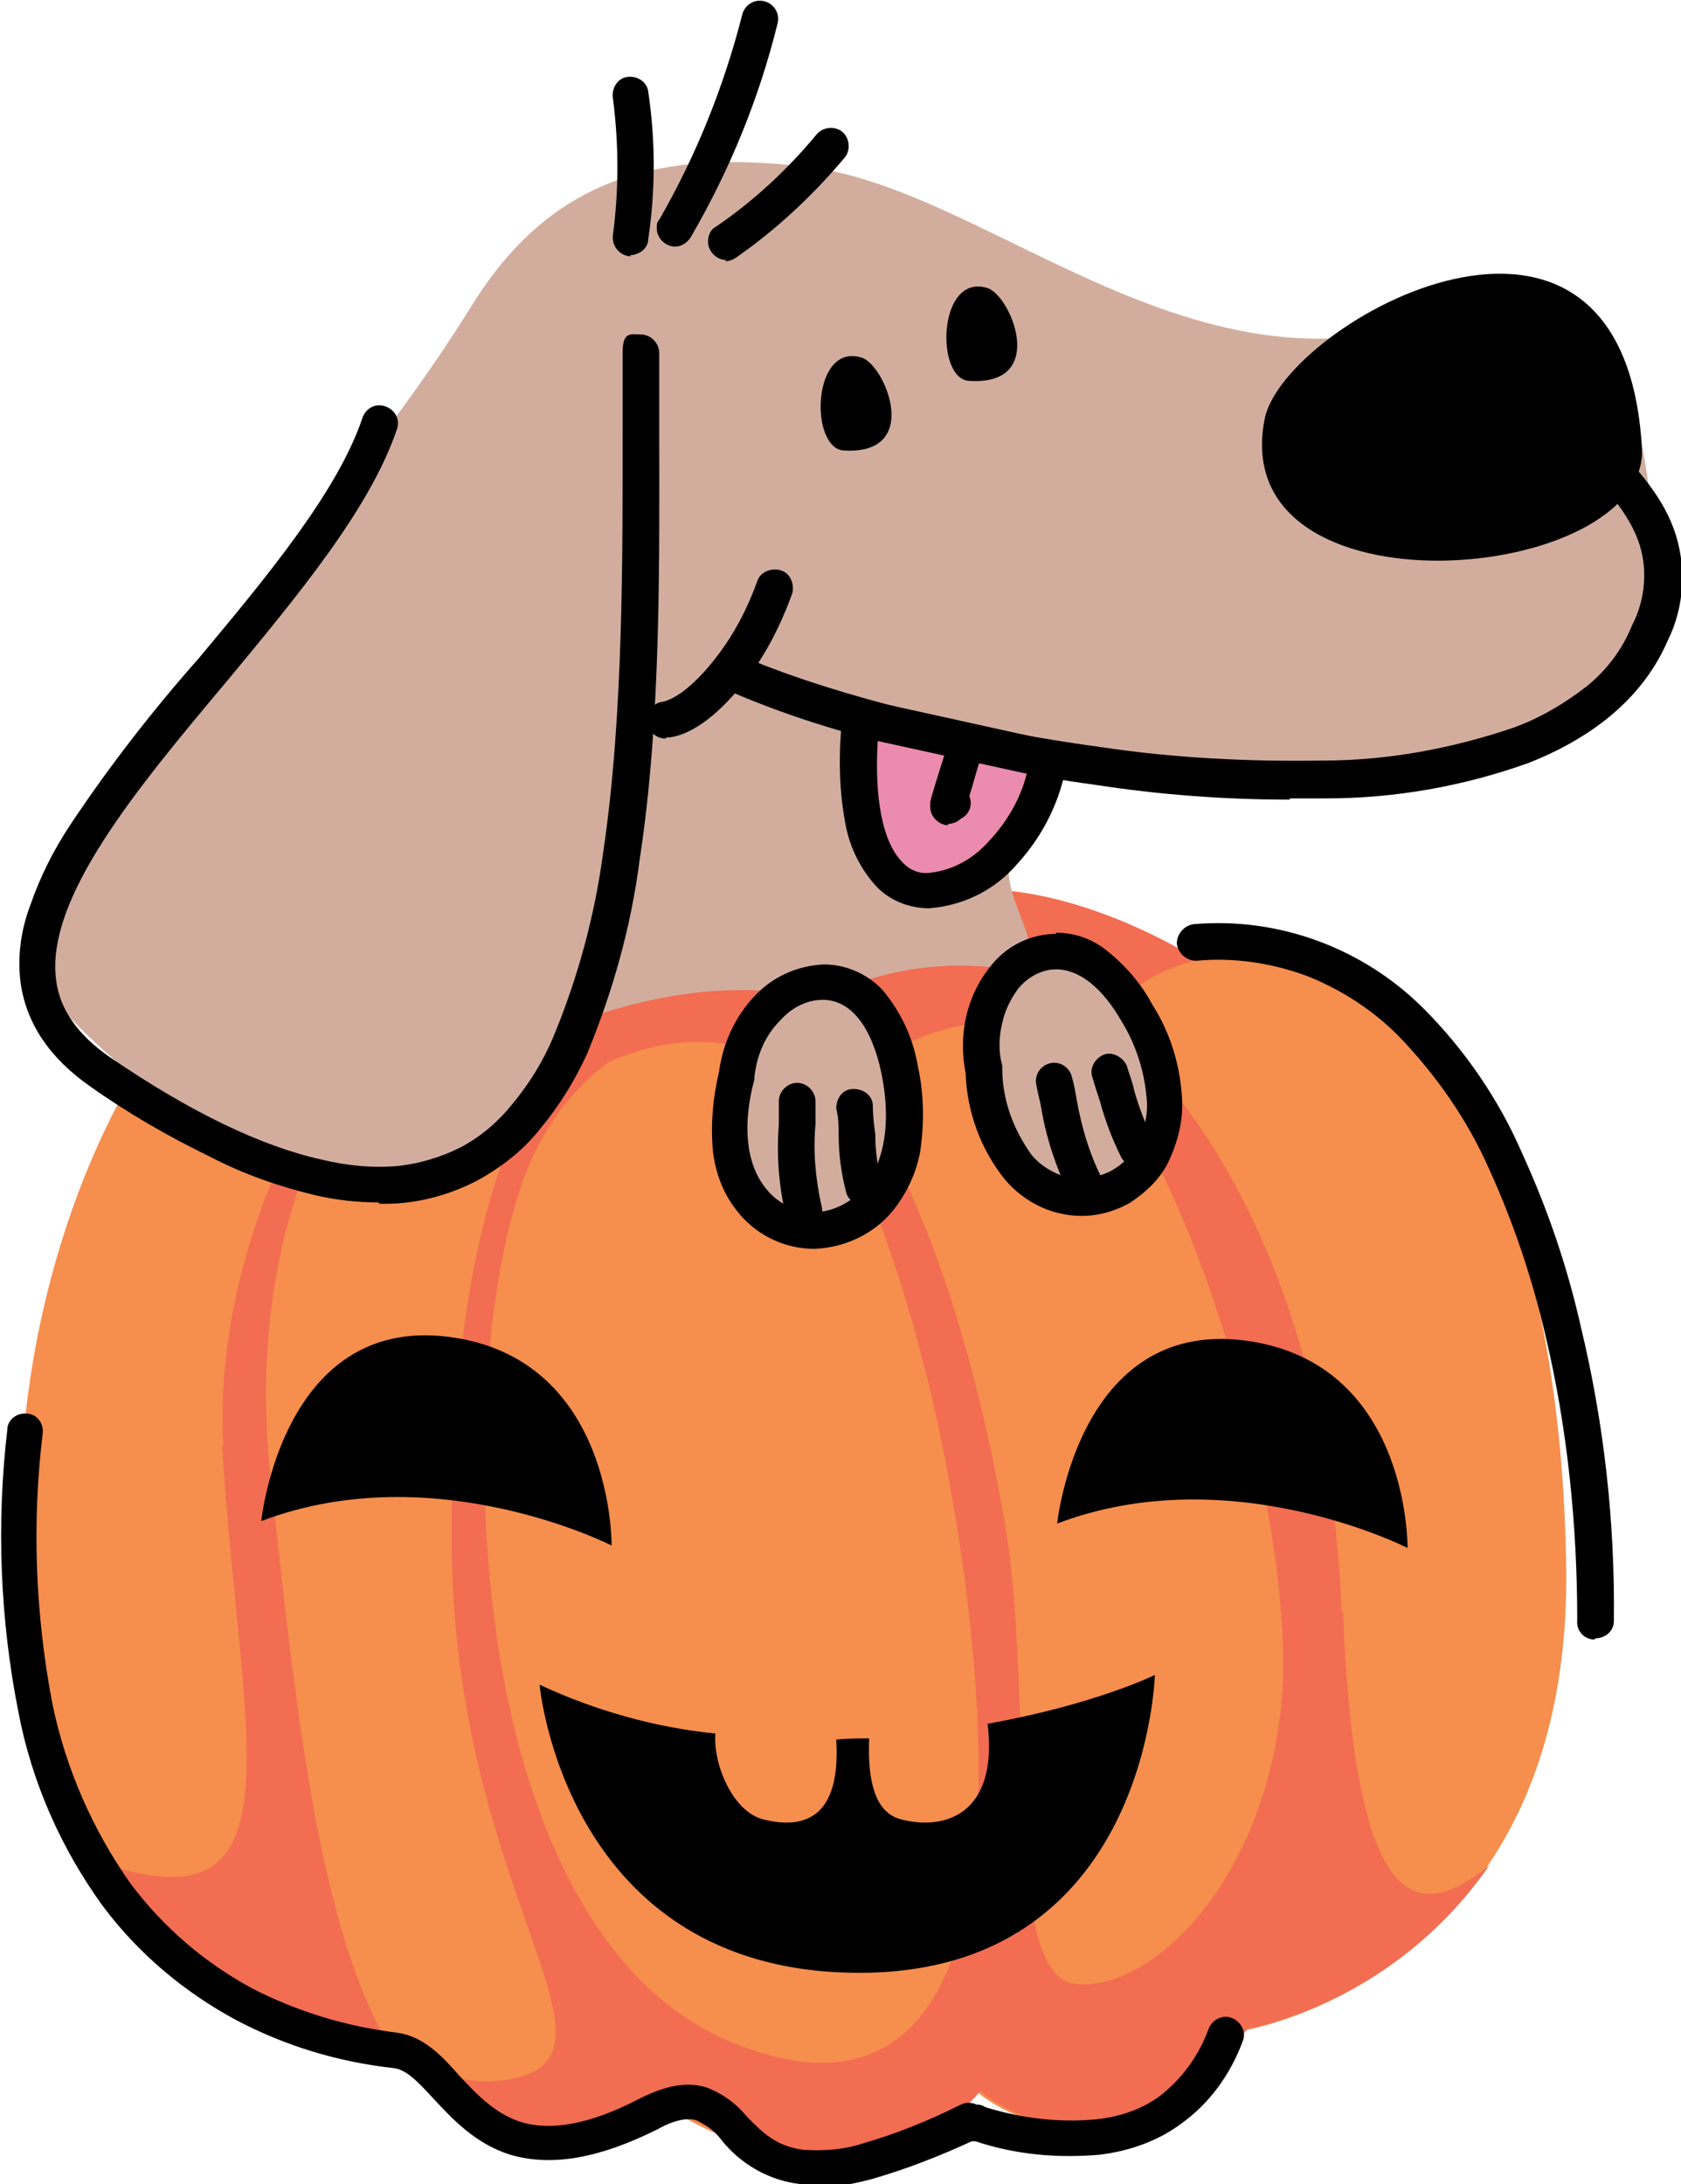 <svg xmlns="http://www.w3.org/2000/svg" viewBox="0 0 137.7 178.9"><defs><style>      .cls-1 {        fill: #eb8bae;      }      .cls-1, .cls-2, .cls-3, .cls-4, .cls-5, .cls-6, .cls-7 {        fill-rule: evenodd;      }      .cls-2 {        fill: #f26d51;      }      .cls-4 {        fill: #f68e4e;      }      .cls-5 {        fill: #d2ad9e;      }      .cls-6 {        fill: #c54845;      }      .cls-7 {        fill: #522742;      }    </style></defs><g><g id="Layer_1"><g id="Layer_x5F_1"><g id="_105553568208000"><path id="Path_3854" class="cls-4" d="M67.4,80.9s-8.4-8-17.2-7.7c-5.2.2-10.1,2.3-13.9,5.8,0,0-6.2-5.8-16.4-.7-10.2,5.1-24.8,36.5-15,66.1,8.3,24.8,27,22.6,27,22.6,0,0,10.6,15,21.5,4.8,0,0,16.1,12,26.7-.4,0,0,10.2,9.1,21.9-5.1,0,0,26.6-4.4,26.3-37.6-.3-26.3-8.4-52.9-31.4-50.7,0,0-21.5-13.1-29.6,2.9h0Z"></path><path id="Path_3855" class="cls-2" d="M36.4,79c-.2-.2-.5-.4-.7-.6.2.2.5.4.7.6Z"></path><path id="Path_3856" class="cls-2" d="M104.9,78.4c-2.6-.6-5.3-.7-8-.5,0,0-21.5-13.1-29.6,2.9,0,0-9-8.3-17.7-8.2-10.7.2-16.5,4.5-16.5,4.5,1.1.6,2.2,1.2,3.2,1.9,6.2-.4,10.6,2.3,9.4,10.4,0,0,12.2-9.7,22.4.9,0,0,8.4-10.6,20.8-4.8,0,0,4-8.6,16-7.2h0Z"></path><path id="Path_3857" class="cls-2" d="M18.2,118.4c1.4,23.7,6.9,39.7-9.6,34.3,8.2,14.4,20.6,14.6,23,14.4-5.6-10-7.4-27.5-9.4-45.7-3.3-29.2,14.2-42.3,14.2-42.3,4.4-.7,5.5-4.4-.2-.9-4.9.6-19.1,20.2-17.9,40.3Z"></path><path id="Path_3858" class="cls-2" d="M109.9,132.1c-1.7-41.6-25.2-52.9-25.2-52.9l-1.9,2.2c13.4,5.2,23.5,42.5,22.2,57.8-1.4,15.3-11,24.1-17,23.3s-3.2-23.2-5.7-37.8c-4.9-28.2-13.7-37-13.7-37l-3.8-4.6c3.2,8,10.4,19.5,14,44.6,4.5,32-2.2,46.3-18.6,39.7-22.3-8.9-23.2-52.7-17.7-69.7,5.4-16.8,21.9-14.3,23-16.3l-16.4,1.8s-12.2,5.8-12.1,42.8c0,28.8,15.3,42.2,4.9,44.3-3.1.6-6.4-.2-8.9-2.2,2.8,3.3,11.6,12,20.6,3.6,0,0,16.1,12,26.7-.4,0,0,10.2,9.1,21.9-5.1,8-1.8,15.1-6.6,19.8-13.4-5.8,4.7-11,4.4-12-20.9h0Z"></path><path id="Path_3859" class="cls-6" d="M65.5,82.8c-.4-.3-.8-.6-1.2-.8h0c.5.2.9.5,1.2.8h0ZM63.3,81.6c-1.8-.5-3.6-.7-5.4-.7-.8,0-1.4,0-1.4,0h0s.5,0,1.4,0c1.8,0,3.6.2,5.4.7Z"></path><path id="Path_3860" class="cls-6" d="M65.5,82.8h0ZM65.5,82.8s0,0,0,0t0,0ZM65.5,82.8s0,0,0,0t0,0ZM65.6,82.7c0,0,.2-.2.3-.2-.1,0-.2.1-.3.2ZM65.9,82.5s0,0,0,0c0,0,0,0,0,0ZM66,82.5s0,0,0,0c0,0,0,0,0,0ZM66,82.4c0,0,0,0,.1,0,0,0,0,0-.1,0ZM66.1,82.4h0ZM66.2,82.3s0,0,0,0t0,0h0Z"></path><path id="Path_3861" class="cls-7" d="M72.5,75c-.5-1.4-.9-2.7-1.1-4.2h0c.3,1.4.7,2.8,1.2,4.1,0,0,0,0,0,0h0Z"></path><path id="Path_3862" class="cls-6" d="M74.7,79.7h0c-.9-1.5-1.6-3-2.2-4.7,0,0,0,0,0,0,.6,1.6,1.3,3.2,2.2,4.7Z"></path></g><path id="Path_3863" class="cls-3" d="M80.9,141.2c.9,7.5-3.6,8.8-7.2,7.8-2.4-.7-2.6-4.1-2.5-6.6-.9,0-1.8,0-2.7.1.4,6.5-2.7,7.4-6.1,6.5-2.4-.7-4-4.5-3.8-7-5-.5-9.9-1.9-14.4-4,0,0,2.1,23.6,26.2,23.6,23.6,0,24.2-24.4,24.2-24.4,0,0-4.8,2.4-13.7,4h0Z"></path><path id="Path_3864" class="cls-5" d="M3,79.7c-.9-13.7,21.7-32.2,35.6-54.6,6.6-10.7,15.6-12.9,27.7-11.4,16,2,34.6,22.9,57.1,9.7,3.8-2.2,9.2,5.8,10.3,9.7,6.3,23.2-7.2,31.2-22.4,30.6-9.2-.3-20.2-2.4-24.2-1.4-8.5,9.8-2.3,11.2-2.5,17.5-5.8-1.4-12-.7-17.3,2-7.7-1.7-14.7,0-19.8,1.8-11.8,31-44.3-.8-44.5-4h0Z"></path><path id="Path_3865" class="cls-3" d="M134.5,36.7c.6,11.2-34.2,14.2-30.9-2.4,1.6-7.9,29.4-23.4,30.9,2.4Z"></path><path id="Path_3866" d="M31.1,98.5c-1.8,0-3.6-.2-5.3-.6-2.9-.7-5.8-1.7-8.5-3.1-3.5-1.7-6.8-3.6-9.9-5.8-3.3-2.3-5.2-5.1-5.7-8.4-.3-2.2,0-4.4.8-6.5.8-2.3,1.9-4.5,3.3-6.6,3.2-4.8,6.7-9.3,10.5-13.6,5.6-6.7,11.4-13.7,13.4-19.7.3-.8,1.1-1.2,1.9-.9.8.3,1.2,1.1.9,1.9-2.2,6.5-8.2,13.7-14,20.7-7.3,8.7-14.8,17.7-13.9,24.4.3,2.4,1.8,4.5,4.4,6.3,6.6,4.5,12.4,7.3,17.4,8.4,2.1.5,4.2.7,6.3.5,1.7-.2,3.4-.7,5-1.5,1.7-.9,3.1-2.1,4.3-3.6,1.4-1.7,2.5-3.5,3.3-5.4,2-4.8,3.4-9.9,4.1-15.1,1.7-11.4,1.6-24.6,1.6-35.2,0-2,0-4,0-5.8s.7-1.5,1.5-1.5,1.5.7,1.5,1.5c0,1.8,0,3.7,0,5.8,0,10.7.2,24-1.6,35.7-.7,5.5-2.2,10.8-4.3,15.9-1,2.2-2.3,4.3-3.8,6.1-1.4,1.8-3.2,3.2-5.2,4.3-2.5,1.3-5.3,2-8.1,1.9Z"></path><path id="Path_3867" d="M105.6,65.5c-5.3,0-10.6-.4-15.8-1.2-5.9-.8-11.7-2-17.5-3.5-4.4-1.1-8.7-2.5-12.8-4.3-.8-.3-1.1-1.2-.8-2s1.2-1.1,2-.8c5.6,2.5,16.9,5.8,29.5,7.5,6,.9,12.1,1.2,18.2,1.1,5.3,0,10.6-1,15.6-2.7,2.2-.8,4.2-2,6-3.4,1.6-1.3,2.9-3,3.7-5,1.1-2.1,1.3-4.7.5-6.9-.8-2.2-2.7-4.6-6-7.6-.6-.6-.7-1.5,0-2.1.6-.6,1.5-.7,2.1,0,3.7,3.4,5.8,6,6.8,8.7,1.1,3,.9,6.4-.5,9.2-1.9,4.4-5.8,7.8-11.4,10-5.3,1.9-10.9,2.9-16.6,2.9-.9,0-1.9,0-2.9,0Z"></path><path id="Path_3868" d="M54.5,60.5c-.8,0-1.5-.7-1.5-1.5,0-.7.5-1.4,1.2-1.5,1.2-.2,2.9-1.6,4.5-3.7,1.4-1.8,2.5-3.9,3.3-6.1.2-.8,1.1-1.2,1.9-1,.8.2,1.2,1.1,1,1.9-.9,2.5-2.1,4.9-3.7,7-1.5,1.9-3.8,4.4-6.3,4.8,0,0-.2,0-.3,0Z"></path><path id="Path_3869" d="M59.5,21.3c-.8,0-1.5-.7-1.5-1.5,0-.5.2-1,.6-1.2,3.1-2.1,5.9-4.7,8.3-7.6.5-.6,1.5-.7,2.1-.2.6.5.7,1.5.2,2.1-2.6,3.1-5.6,5.9-8.9,8.2-.3.2-.6.3-.9.3Z"></path><path id="Path_3870" d="M55.3,20.2c-.8,0-1.5-.7-1.5-1.5,0-.3,0-.5.2-.7,3-5.2,5.3-10.9,6.8-16.8.2-.8,1-1.3,1.8-1.1.8.2,1.3,1,1.1,1.8,0,0,0,0,0,0-1.5,6.1-3.9,12-7.1,17.5-.3.5-.8.8-1.3.8Z"></path><path id="Path_3871" d="M51.7,21c-.8,0-1.5-.7-1.5-1.5,0,0,0-.1,0-.2.5-3.7.5-7.5,0-11.3-.1-.8.4-1.6,1.2-1.7s1.6.4,1.7,1.2c0,0,0,0,0,0,.6,4,.6,8.1,0,12.1,0,.7-.7,1.3-1.5,1.3Z"></path><path id="Path_3872" class="cls-5" d="M60.4,88.1c-4.5,17,16.9,17.2,13.4-.4-2.3-11.5-12.4-7.6-13.4.4Z"></path><path id="Path_3872_-_Outline" d="M67.5,79h0c1.8,0,3.6.8,4.8,2.1,1.5,1.8,2.5,3.9,2.9,6.3.5,2.3.5,4.6.2,6.8-.3,1.8-1.1,3.5-2.2,4.9-1.6,2-4,3.1-6.5,3.2-2.5,0-4.9-1.2-6.4-3.2-1.1-1.4-1.7-3.1-1.9-4.8-.2-2.2,0-4.4.5-6.5.3-2.3,1.3-4.5,2.9-6.2,1.5-1.6,3.5-2.5,5.7-2.6ZM66.6,99.3c1.6,0,3.2-.8,4.2-2.1,1.7-2.1,2.2-5.4,1.4-9.3-.8-3.8-2.5-6-4.8-6h0c-1.4,0-2.6.7-3.5,1.7-1.2,1.2-1.9,2.8-2.1,4.6,0,0,0,.1,0,.2-1,3.7-.7,6.9.9,8.9.9,1.2,2.4,2,4,2Z"></path><path id="Path_3873" class="cls-5" d="M80.6,87.6c1.2,17.5,21.5,10.9,12.6-4.6-5.8-10.2-14.2-3.2-12.6,4.6Z"></path><path id="Path_3873_-_Outline" d="M86.5,76.4h0c1.5,0,3,.5,4.2,1.5,1.5,1.2,2.8,2.7,3.7,4.4,1.4,2.2,2.2,4.7,2.4,7.3.2,2-.3,4-1.2,5.8-.7,1.3-1.8,2.3-3,3.1-1.2.7-2.6,1.1-4,1.1-2.4,0-4.7-1.1-6.3-3-2-2.5-3.1-5.6-3.2-8.7-.6-3,0-6.2,2-8.7,1.3-1.7,3.3-2.7,5.4-2.7ZM88.6,96.5c1.9,0,3.6-1,4.5-2.7.7-1.3,1-2.7.8-4.1-.2-2.1-.9-4.2-2-6-1.6-2.8-3.5-4.3-5.4-4.3h0c-1.2,0-2.4.7-3.1,1.6-.6.8-1.1,1.8-1.3,2.8-.3,1.2-.3,2.4,0,3.5,0,0,0,.1,0,.2,0,2.6.9,5,2.4,7.1,1,1.2,2.5,1.9,4,2Z"></path><path id="Path_3874" d="M70.7,98.7c-.7,0-1.3-.5-1.4-1.1-.4-1.5-.6-3.1-.6-4.6,0-.7,0-1.4-.2-2.2,0-.8.5-1.6,1.4-1.6.8,0,1.6.5,1.6,1.4,0,.8.1,1.6.2,2.3,0,1.4.2,2.7.5,4.1.2.8-.3,1.6-1.1,1.8-.1,0-.3,0-.4,0h0Z"></path><path id="Path_3875" d="M65.8,100.8c-.7,0-1.3-.4-1.4-1.1-.6-2.5-.8-5-.6-7.6,0-.6,0-1.2,0-1.9,0-.8.7-1.5,1.5-1.5.8,0,1.5.7,1.5,1.5,0,.6,0,1.3,0,1.9-.2,2.2,0,4.5.5,6.7.2.8-.2,1.6-1,1.9-.1,0-.3,0-.4,0Z"></path><path id="Path_3876" d="M93.1,95.5c-.6,0-1.1-.3-1.3-.8-.7-1.4-1.3-3-1.7-4.5-.2-.6-.4-1.2-.6-1.9-.3-.8.2-1.6.9-1.9s1.6.2,1.9.9c.2.7.5,1.4.6,2,.4,1.4.9,2.7,1.5,4,.4.7.1,1.6-.6,2-.2.1-.5.2-.7.2h0Z"></path><path id="Path_3877" d="M88.9,98.7c-.5,0-1-.3-1.3-.8-1.1-2.3-1.9-4.7-2.3-7.1-.1-.6-.3-1.3-.4-1.9-.2-.8.3-1.6,1.1-1.8s1.6.3,1.8,1.1c.2.7.3,1.3.4,1.9.4,2.2,1,4.3,2,6.3.4.7.1,1.6-.6,2-.2.1-.5.2-.7.2Z"></path><path id="Path_3878" class="cls-3" d="M21.4,124.6s1.7-16.8,15.3-15.1c13.6,1.7,13.4,17.1,13.4,17.1,0,0-14.5-7.4-28.7-2Z"></path><path id="Path_3879" class="cls-3" d="M86.6,124.8s1.7-16.7,15.3-15c13.6,1.7,13.4,17,13.4,17,0,0-14.5-7.4-28.7-2Z"></path><path id="Path_3880" class="cls-3" d="M79.4,31.2c-2.8-.1-2.6-8.9,1.5-7.6,1.9.6,5,8-1.5,7.6Z"></path><path id="Path_3881" class="cls-3" d="M69.1,36.9c-2.8-.2-2.6-8.9,1.5-7.6,1.9.6,5,8-1.5,7.6Z"></path><path id="Path_3882" class="cls-1" d="M85.9,62.2c-1.7,11.1-17.5,18.6-15.4-3.4l15.4,3.4Z"></path><path id="Path_3882_-_Outline" d="M70.5,57.3c.1,0,.2,0,.3,0l15.4,3.4c.8.2,1.3.9,1.2,1.7-.5,3.1-1.9,6-4.1,8.4-1.8,2.1-4.4,3.4-7.2,3.6-1.7,0-3.4-.7-4.5-2-1.3-1.5-2.1-3.3-2.4-5.2-.5-2.8-.5-5.7-.2-8.5,0-.8.7-1.4,1.5-1.4h0ZM84.2,63.4l-12.3-2.7c-.2,3.3,0,7.7,1.9,9.8.6.7,1.4,1.1,2.3,1,2-.2,3.7-1.2,5-2.7,1.4-1.5,2.5-3.4,3-5.4h0Z"></path><path id="Path_3883" d="M77.7,67.6c-.8,0-1.5-.7-1.5-1.5,0-.1,0-.3,0-.4.1-.5.7-2.4,1.3-4.3.1-.5.3-.9.3-1.1.2-.8,1.1-1.3,1.8-1s1.3,1.1,1,1.8c0,0,0,0,0,0,0,.2-.2.6-.3,1.1-.3.9-.6,2.1-.9,3,.3.7,0,1.5-.6,1.8l-.4.3c-.2.1-.5.2-.8.2Z"></path><path id="Path_3884" d="M66.8,178.9c-.4,0-.9,0-1.3,0-2.5-.3-4.8-1.6-6.4-3.6-.5-.7-1.2-1.2-2-1.6-1.1-.4-2.7.4-3.2.7-4.8,2.4-8.7,3.1-12.1,2.1-2.9-.9-4.8-3-6.3-4.6-1.2-1.3-2.2-2.4-3.3-2.5-4.5-.5-8.8-1.8-12.8-3.9-4.3-2.3-8.1-5.5-11-9.4-3.4-4.7-5.8-10.1-6.9-15.9-1.5-7.6-1.8-15.4-.9-23.1,0-.8.8-1.4,1.6-1.3.8,0,1.4.8,1.3,1.6h0c-.9,7.4-.6,14.9.8,22.2,1.1,5.3,3.3,10.3,6.4,14.7,2.7,3.6,6.1,6.5,10,8.6,3.7,1.9,7.7,3.1,11.8,3.6,2.2.3,3.7,1.9,5.1,3.5,1.4,1.5,2.9,3.1,5,3.8,2.5.8,5.8.2,9.8-1.9,2.2-1.1,3.9-1.4,5.5-.9,1.3.5,2.4,1.3,3.3,2.4,1.2,1.2,2.3,2.4,4.6,2.7,1.6.1,3.3,0,4.8-.5,2.8-.8,5.5-1.9,8.1-3.2.4-.2.9-.2,1.3,0,.2,0,.4,0,.7.2,2.9.9,6,1.3,9.1,1,1.9-.2,3.7-.8,5.2-1.9,1.8-1.4,3.2-3.3,4-5.5.3-.8,1.2-1.2,1.9-.9.8.3,1.2,1.2.9,1.9h0c-1,2.7-2.7,5.1-5.1,6.8-1.9,1.4-4.2,2.2-6.6,2.5-3.5.3-6.9,0-10.2-1.1h-.3c-2.6,1.2-5.4,2.3-8.2,3.1-1.5.4-3.1.7-4.6.7Z"></path><path id="Path_3885" d="M130.6,134.3h0c-.8,0-1.5-.7-1.4-1.6,0,0,0,0,0,0,0-7.8-.8-15.7-2.6-23.3-1.1-4.7-2.6-9.2-4.6-13.6-1.8-4.1-4.4-7.8-7.5-11-2.1-2.1-4.6-3.7-7.3-4.8-2.9-1.1-6.1-1.6-9.2-1.3-.8,0-1.5-.6-1.6-1.4,0-.8.6-1.5,1.4-1.6h0c7-.6,13.9,2,18.8,6.9,3.4,3.4,6.2,7.5,8.1,11.9,2.1,4.6,3.7,9.3,4.8,14.2,1.9,7.9,2.8,16,2.7,24.1,0,.8-.7,1.4-1.5,1.4Z"></path></g></g></g></svg>